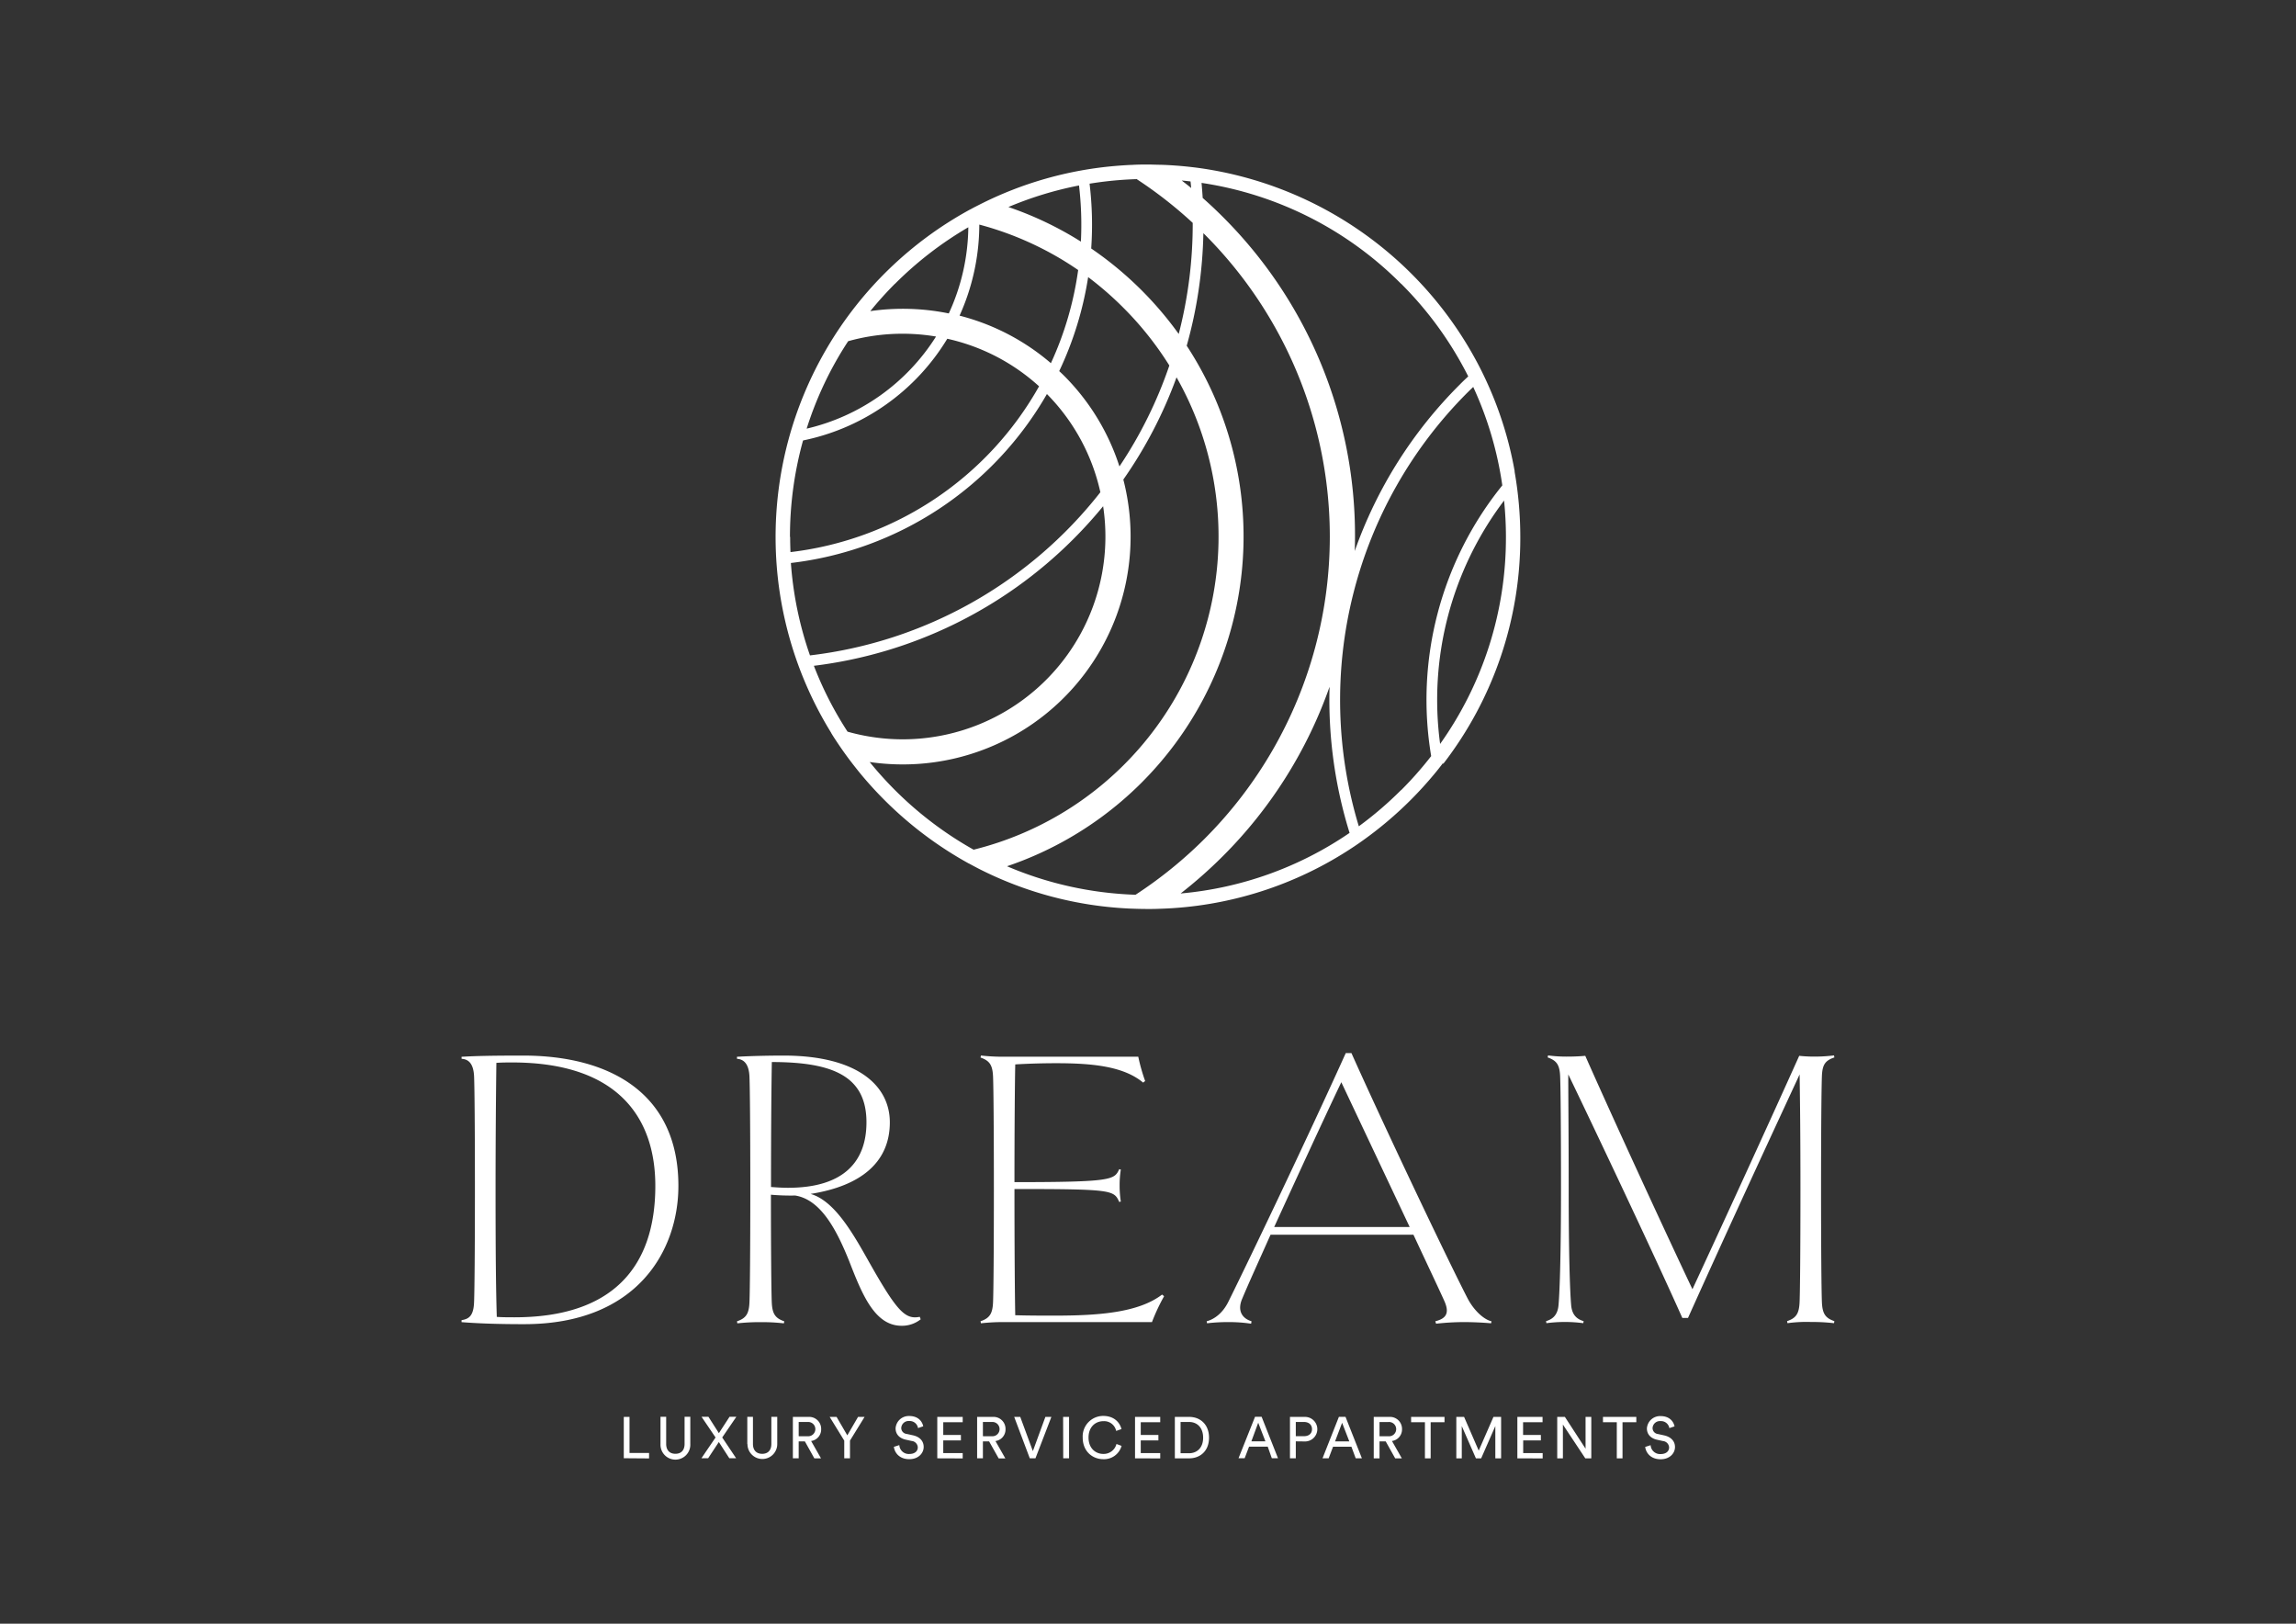 <svg xmlns="http://www.w3.org/2000/svg" viewBox="0 0 841.89 595.28">
  <rect x="0" y="0" width="841.89" height="595.28" fill="#333333" stroke="none"/>
  <defs>
    <style>
      .a {
        fill: #fff;
      }
    </style>
  </defs>
  <g>
    <path class="a" d="M513.75,289.64a133.09,133.09,0,0,1-15.5,13.29A159.4,159.4,0,0,1,538,144c.73-.73,1.46-1.43,2.2-2.14a130.26,130.26,0,0,1,10.66,36.09,125,125,0,0,0-26.08,99.25,133.3,133.3,0,0,1-11,12.47m-80.88,37.9A168.15,168.15,0,0,0,448.27,314a165.25,165.25,0,0,0,39.25-62.22,164.23,164.23,0,0,0,7.34,53.57,129.86,129.86,0,0,1-62,22.22m-16.45.46a130.77,130.77,0,0,1-47.16-10.45,127.65,127.65,0,0,0,65.89-190.83,163.79,163.79,0,0,0,6.11-41.26l.48.47a156.62,156.62,0,0,1,0,221.51A158,158,0,0,1,416.42,328M357,311.51a132.58,132.58,0,0,1-38.11-32.14,84.5,84.5,0,0,0,12.1.88A83.51,83.51,0,0,0,411.9,175.81a161.48,161.48,0,0,0,19.51-37.48A118.29,118.29,0,0,1,357,311.51m-58.57-67.42a162.41,162.41,0,0,0,95.14-46.44q5.82-5.82,10.92-12.06a74.32,74.32,0,0,1-93.71,82.65,129.72,129.72,0,0,1-12.35-24.15M290,206.4a125,125,0,0,0,93.88-61.94,73.87,73.87,0,0,1,19.6,36A158.91,158.91,0,0,1,297,240.28a131.07,131.07,0,0,1-7-33.88m-.34-9.56a131.92,131.92,0,0,1,4.8-35.36,80.75,80.75,0,0,0,52.89-37.29A73.74,73.74,0,0,1,381,141.63a120.75,120.75,0,0,1-91.15,60.78c-.07-1.85-.12-3.71-.12-5.57M311,125.09a73.85,73.85,0,0,1,32.22-1.71,76.66,76.66,0,0,1-47.44,33.77A129.48,129.48,0,0,1,311,125.09m17.13-21a132,132,0,0,1,26.93-20.77,77.19,77.19,0,0,1-7.16,31.59,84.08,84.08,0,0,0-28.78-.85,134.19,134.19,0,0,1,9-10m30.94-21.73A116.93,116.93,0,0,1,395.34,99a121.12,121.12,0,0,1-10,34.15,83.06,83.06,0,0,0-33.49-17.43,81.42,81.42,0,0,0,7.24-33.45M395.65,68a123.08,123.08,0,0,1,.69,20.58,125.88,125.88,0,0,0-26.58-12.68A130.69,130.69,0,0,1,395.65,68M412.09,113a119.34,119.34,0,0,1,16.68,21,157.77,157.77,0,0,1-18.3,37,83,83,0,0,0-20.37-33.32c-.56-.56-1.14-1.09-1.71-1.63A125.22,125.22,0,0,0,399,101.59,121.36,121.36,0,0,1,412.09,113m4.77-47.29a157.24,157.24,0,0,1,20.48,16,160.3,160.3,0,0,1-5.13,40.73A129.27,129.27,0,0,0,400.12,91.1a125.77,125.77,0,0,0-.6-23.76,132.74,132.74,0,0,1,17.34-1.67m19.68.85c.09.8.17,1.61.24,2.42-1.14-1-2.32-1.85-3.48-2.77,1.08.1,2.17.22,3.24.35M513.75,104a131.47,131.47,0,0,1,24.62,34c-1.08,1-2.14,2-3.2,3.09a162.3,162.3,0,0,0-38.42,60.92c.06-1.8.1-3.6.1-5.4A164.82,164.82,0,0,0,448.27,79.4q-3.54-3.54-7.27-6.83-.17-2.76-.42-5.52a130.29,130.29,0,0,1,73.17,37m14.31,168.69a121.08,121.08,0,0,1,23.45-89.23c.44,4.4.68,8.85.68,13.34a130.34,130.34,0,0,1-24.13,75.89m1.18,7.25h0a135.46,135.46,0,0,0,28.22-83.14A138.13,138.13,0,0,0,555.38,173c0-.1,0-.21,0-.31h0A135,135,0,0,0,544.22,138h0c-.58-1.23-1.19-2.44-1.81-3.65h0A137,137,0,0,0,440,61.64h0c-1.35-.19-2.71-.35-4.06-.5h0c-3.43-.37-6.89-.62-10.37-.73h0c-1.53,0-3.07-.09-4.6-.09h0c-1.93,0-3.86,0-5.79.13h-.27c-2,.09-3.9.22-5.84.38h0A135.41,135.41,0,0,0,359,75.1l-.12.06c-1,.51-2,1-3,1.58l-.05,0a136.69,136.69,0,0,0-51.07,191.9l0,.05c.6,1,1.23,2,1.86,2.92l.15.24c.6.9,1.21,1.8,1.83,2.69l.25.36a138.19,138.19,0,0,0,43.44,40h0c1,.58,2,1.15,3,1.7l.05,0c1,.55,2,1.08,3,1.61l0,0a135.51,135.51,0,0,0,56.2,14.9h.14q3,.13,6.09.14h0c1.39,0,2.78,0,4.17-.07h0a135.34,135.34,0,0,0,71.45-22.75h0c1.13-.75,2.25-1.53,3.36-2.32h0a138.81,138.81,0,0,0,17.53-14.84c3-3,5.88-6.17,8.58-9.41h0q1.63-1.95,3.18-4h0"/>
    <path class="a" d="M612.11,523.57A3.08,3.08,0,0,0,608.9,521a2.69,2.69,0,0,0-2.94,2.53,2.19,2.19,0,0,0,1.95,2.2l2.27.5c2.53.55,4,2.14,4,4.26,0,2.36-2,4.5-5.25,4.5-3.67,0-5.4-2.36-5.68-4.52l2-.64a3.45,3.45,0,0,0,3.65,3.25c2.1,0,3.12-1.09,3.12-2.42a2.47,2.47,0,0,0-2.27-2.35l-2.16-.48c-2.16-.47-3.71-1.88-3.71-4.15a4.84,4.84,0,0,1,5-4.52c3.42,0,4.8,2.12,5.14,3.77Zm-17.17-2.16v13.24h-2.1V521.41h-5.07v-1.95H600v1.95Zm-13.65,13.24-8.21-12.38v12.38H571V519.46h2.81l7.58,11.65V519.46h2.1v15.19Zm-24.91,0V519.46h9.24v1.95h-7.14v4.67H565v2h-6.48v4.65h7.14v1.95Zm-8.08,0V522.82l-5.19,11.83h-1.93L536,522.82v11.83H534V519.46h2.85l5.36,12.36,5.4-12.36h2.81v15.19Zm-23.71-13.24v13.24h-2.1V521.41h-5.07v-1.95h12.25v1.95Zm-15.54,5.14a2.62,2.62,0,1,0,0-5.21h-3.21v5.21Zm-.94,1.89h-2.27v6.21h-2.12V519.46h5.72a4.4,4.4,0,0,1,4.65,4.52,4.26,4.26,0,0,1-3.69,4.31l3.62,6.36h-2.44Zm-18.58,0h5.23l-2.64-6.82Zm6,1.95h-6.73l-1.61,4.24h-2.25l6-15.19h2.43l6,15.19h-2.27Zm-17.39-3.86c1.83,0,2.94-1,2.94-2.57s-1.11-2.64-2.94-2.64h-3v5.21Zm-3,1.89v6.21H473V519.46h5.53a4.49,4.49,0,1,1,0,9Zm-16.29,0H464l-2.64-6.82Zm6,1.95H458l-1.61,4.24h-2.25l6.05-15.19h2.42l6,15.19h-2.27ZM436,532.78c2.8,0,5.16-1.88,5.16-5.69s-2.31-5.77-5.12-5.77h-3.15v11.46Zm-5.21,1.87V519.46h5.31c3.86,0,7.22,2.63,7.22,7.63s-3.4,7.56-7.26,7.56Zm-14.6,0V519.46h9.24v1.95h-7.14v4.67h6.47v2h-6.47v4.65h7.14v1.95ZM397,527a7.52,7.52,0,0,1,7.54-7.9c3.47,0,5.91,1.88,6.68,4.82l-1.95.68a4.49,4.49,0,0,0-4.73-3.57c-2.76,0-5.4,2-5.4,6s2.64,6,5.4,6a4.82,4.82,0,0,0,4.84-3.64l1.87.69a6.65,6.65,0,0,1-6.71,4.88c-3.92,0-7.54-2.85-7.54-7.93m-7.18-7.58H392v15.19h-2.14Zm-6.5,0h2.2l-5.84,15.19h-2.08l-5.72-15.19h2.22L378.73,532Zm-19.7,7.09a2.62,2.62,0,1,0,0-5.21h-3.21v5.21Zm-.94,1.89h-2.27v6.21h-2.12V519.46h5.72A4.4,4.4,0,0,1,368.7,524a4.27,4.27,0,0,1-3.69,4.31l3.62,6.36h-2.44Zm-19,6.21V519.46H353v1.95h-7.13v4.67h6.47v2h-6.47v4.65H353v1.95Zm-7.06-11.08a3.08,3.08,0,0,0-3.21-2.59,2.69,2.69,0,0,0-2.94,2.53,2.19,2.19,0,0,0,2,2.2l2.27.5c2.53.55,3.95,2.14,3.95,4.26,0,2.36-2,4.5-5.25,4.5-3.67,0-5.4-2.36-5.68-4.52l2-.64a3.45,3.45,0,0,0,3.65,3.25c2.1,0,3.12-1.09,3.12-2.42a2.47,2.47,0,0,0-2.27-2.35l-2.16-.48c-2.16-.47-3.71-1.88-3.71-4.15a4.84,4.84,0,0,1,5-4.52c3.42,0,4.8,2.12,5.14,3.77Zm-32.4-4.11h2.53l3.94,6.77,3.94-6.77h2.4l-5.36,8.7v6.49h-2.1v-6.49Zm-8.15,7.09a2.62,2.62,0,1,0,0-5.21h-3.21v5.21Zm-.94,1.89h-2.27v6.21h-2.13V519.46h5.72a4.39,4.39,0,0,1,4.65,4.52,4.26,4.26,0,0,1-3.68,4.31l3.62,6.36h-2.44Zm-21.11,1v-10h2.07v9.94c0,2.31,1.27,3.62,3.39,3.62s3.36-1.31,3.36-3.62v-9.94H285v10a5.46,5.46,0,1,1-10.92,0M264.82,527l5.1,7.61h-2.5l-3.84-5.94-3.92,5.94H257.2l5.18-7.61-5.14-7.58h2.53l3.83,6,3.9-6H270Zm-22.63,2.42v-10h2.08v9.94c0,2.31,1.26,3.62,3.39,3.62s3.36-1.31,3.36-3.62v-9.94h2.1v10a5.47,5.47,0,1,1-10.93,0m-13.46,5.19V519.46h2.1v13.22H238v2Zm443.9-50.25-.14.74a70.87,70.87,0,0,0-8.46-.44,50.84,50.84,0,0,0-8.6.44l-.15-.74c3.41-1.18,4.45-2.82,4.6-7.26.15-4,.3-18.1.3-41.08,0-20-.15-32-.3-42.12-9.49,20.46-25.51,55-40.93,89.28h-2.08c-10.68-24-34-73.12-41.82-89.28,0,10.38.15,20.61.15,42.12,0,23,.44,37.07.89,42.26.29,4.3,2.67,5.49,4.6,6.08l-.15.74a50,50,0,0,0-6.68-.44,50.55,50.55,0,0,0-6.82.44l-.15-.74c1.93-.59,4.3-1.78,4.6-6.08.45-5.19.89-19.28.89-42.26,0-23.14-.15-37.08-.3-41.08-.14-4.45-1.18-6.08-4.59-7.27l.14-.74a51.27,51.27,0,0,0,7.27.44c2.52,0,5-.15,6.38-.29,11.57,26.1,30.7,67.47,39.3,85.57,10.53-22.69,27.29-59.18,39.15-85.57a51.65,51.65,0,0,0,5.64.29,58.78,58.78,0,0,0,7.12-.44l.14.74c-3.55,1.19-4.44,2.82-4.59,7.12s-.3,18.24-.3,41.23.15,37.07.3,41.08c.15,4.44,1.18,6.08,4.59,7.26M516.9,449.85l-25.07-53.09c-6.67,13.94-16.46,35.29-24.62,53.09Zm30,34.55-.15.74c-3.26-.29-7-.44-9.78-.44a92.51,92.51,0,0,0-10.39.59l-.29-.89c4-1,5.34-3,3.26-7.56-1.93-4.3-6.23-13.35-11.27-24.17H465.88c-4.3,9.64-8.16,18.09-10.38,23.43-1.93,4.45,0,7.26,3.41,8.3l-.15.89a54.78,54.78,0,0,0-8.16-.59,64.86,64.86,0,0,0-8,.44l-.14-.74c2.81-.74,5.93-3,8-7.26,7.87-15.87,29.07-60.21,43-91.06h2.08c12.75,28.47,35.59,76.37,42.56,89.87,2.23,4.3,5.79,7.71,8.75,8.45m-178.56.3a73.28,73.28,0,0,0-8.6.44l-.15-.74c3.41-1.18,4.45-2.82,4.6-7.26.15-4,.29-18.1.29-41.08s-.14-37.08-.29-41.08c-.15-4.45-1.19-6.08-4.6-7.27l.15-.74a73.28,73.28,0,0,0,8.6.44h49.09a65.94,65.94,0,0,0,2.52,8.9l-.74.59c-7.27-6.08-19-7.11-31.89-7.11-4.89,0-9.93.14-15,.44-.14,6.23-.29,22.84-.29,43.16,36,0,36.63-.89,38.41-4.75l.59.15a36,36,0,0,0-.44,5.78,38,38,0,0,0,.44,5.94l-.59.14c-1.93-4.3-2.37-4.74-38.41-4.74,0,23.13.15,39.89.29,46.27,4.75.15,9.5.15,14.39.15,15.72,0,30.7-1,39.45-7.72l.74.6a70.83,70.83,0,0,0-4.45,9.49Zm-85.58-49.53c1.93.14,4,.29,6.23.29,20.62,0,28.77-9.78,28.77-24,0-16.76-12-22.1-34.7-22.1-.15,8.75-.3,23.73-.3,45.83m54.88,48.49a11,11,0,0,1-7,2.37c-9.94,0-14.54-11.71-19.28-23.87-4.6-11.42-10.39-22.4-19.73-23.88a84,84,0,0,1-8.9-.3c0,21.06.15,35.15.3,39.16.15,4.44,1.19,6.08,4.6,7.26l-.15.74a70.81,70.81,0,0,0-8.45-.44,73.58,73.58,0,0,0-8.61.44l-.14-.74c3.41-1.18,4.44-2.82,4.59-7.26.15-4,.3-18.1.3-41.08,0-23.14-.15-37.08-.3-41.08-.15-5.49-2.52-6.68-4.59-6.83v-.74c5-.29,11.71-.44,17.05-.44,27.29,0,39,11.12,39,24.47,0,14.38-10.23,23.28-29.06,26.25,8.75,2.52,15.42,14.23,21.5,25.06,10.23,18.09,13.2,21.06,18.54,20Zm-149.8-94.17c-1.93,0-3.56,0-5.78.15-.15,11.12-.3,28.32-.3,46.42,0,24.17.15,37.07.45,46.71,2.07.15,4.3.15,6.52.15,35.6,0,51.61-18.09,51.61-48.2,0-24.47-13.2-45.23-52.5-45.23m4.45,95.95c-7.56,0-15.42-.15-23-.74V484c2.53-.45,4.45-1.34,4.6-6.82.15-4,.3-18.1.3-41.08S174,399,173.85,395c-.15-5.49-2.37-6.68-4.6-6.83v-.74c5.05-.29,10.83-.44,22.55-.44,31.59,0,56.95,13.64,56.95,47.75,0,23.73-15.13,50.72-56.51,50.72"/>
  </g>
</svg>
